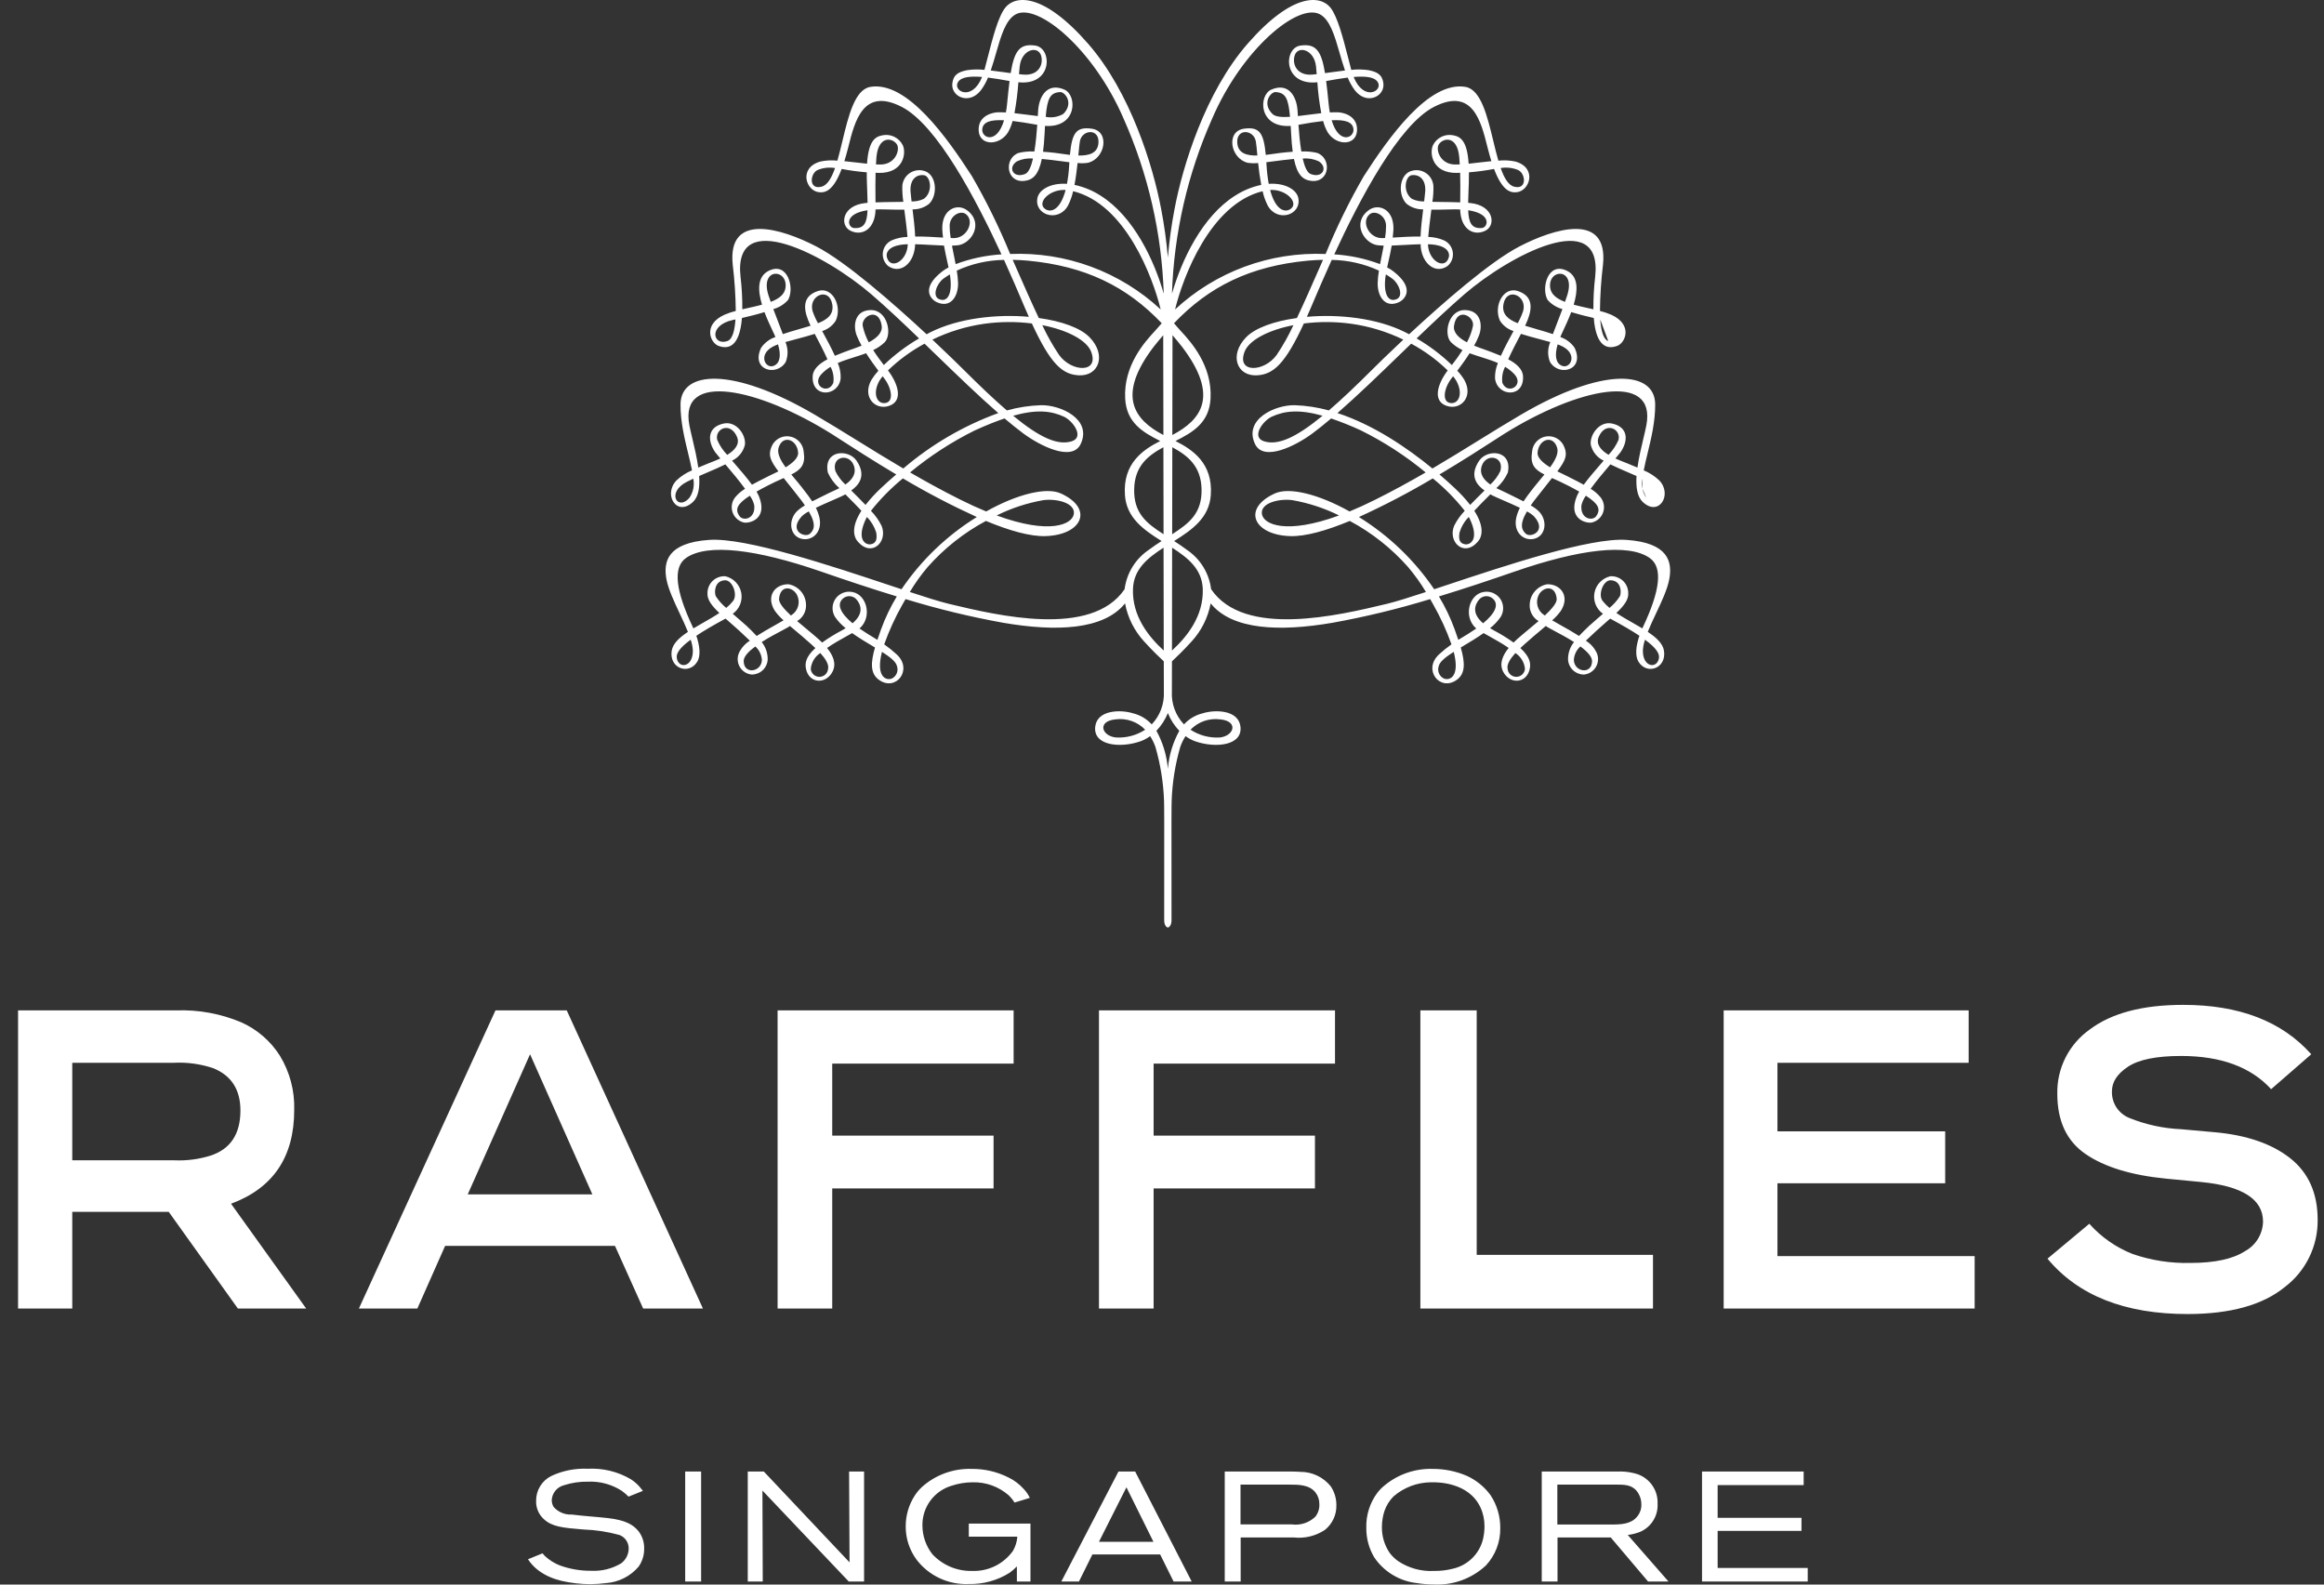 <?xml version="1.0" encoding="UTF-8"?>
<svg xmlns="http://www.w3.org/2000/svg" width="176" height="120" viewBox="0 0 176 120" fill="none">
  <rect x="0" y="0" width="176" height="120" fill="#333333" stroke="none"/>
  <path fill-rule="evenodd" clip-rule="evenodd" d="M109.5 44.328C114.064 42.81 120.42 40.695 123.18 40.886C126.356 41.106 126.662 42.543 126.416 43.867C126.274 44.629 125.837 45.558 125.407 46.469C125.184 46.943 124.963 47.413 124.787 47.851C125.437 48.282 125.932 48.736 126.016 49.284C126.223 50.632 124.704 51.138 124.084 50.109C123.805 49.648 123.899 48.891 124.155 48.146C123.599 47.776 122.875 47.351 121.939 46.847C121.853 46.922 121.766 46.998 121.678 47.075C121.438 47.284 121.189 47.501 120.939 47.732C120.896 47.772 120.855 47.81 120.814 47.848C120.542 48.099 120.306 48.317 120.098 48.519C120.448 48.737 120.729 49.048 120.912 49.417C120.992 49.588 121.029 49.775 121.022 49.962C121.014 50.15 120.961 50.333 120.868 50.496C120.775 50.66 120.644 50.798 120.486 50.9C120.328 51.002 120.148 51.065 119.961 51.083C119.655 51.085 119.36 50.971 119.135 50.763C118.91 50.556 118.773 50.27 118.751 49.965C118.738 49.478 118.898 49.002 119.203 48.622C118.667 48.281 118.084 47.973 117.674 47.756C117.454 47.64 117.283 47.55 117.196 47.495C117.176 47.48 117.156 47.467 117.137 47.454C117.114 47.438 117.09 47.422 117.066 47.404C116.893 47.554 116.716 47.702 116.547 47.844C116.282 48.065 116.037 48.27 115.854 48.439C115.838 48.454 115.819 48.469 115.799 48.486C115.641 48.622 115.393 48.834 115.139 49.077C115.896 49.769 115.926 50.255 115.854 50.634C115.629 51.785 114.323 51.847 113.824 50.844C113.534 50.246 113.801 49.625 114.255 49.069C113.782 48.741 113.245 48.442 112.787 48.187C112.632 48.101 112.487 48.02 112.355 47.945C111.86 48.297 111.313 48.623 110.804 48.927C110.744 48.963 110.684 48.999 110.625 49.035C110.954 50.184 110.993 51.019 110.307 51.496C109.033 52.391 107.727 50.703 108.985 49.554C109.28 49.281 109.593 49.028 109.922 48.797C109.553 47.755 109.092 46.748 108.545 45.787C108.469 45.648 108.389 45.508 108.31 45.37C105.879 46.113 103.407 46.712 100.906 47.164C96.921 47.846 93.317 47.718 91.686 45.694C91.483 46.772 90.983 47.771 90.242 48.578C89.592 49.291 89.054 49.803 88.754 50.082C88.749 51.501 88.749 52.374 88.749 52.374C88.724 52.829 88.793 53.284 88.951 53.711C89.109 54.138 89.352 54.528 89.666 54.858C90.045 54.441 90.541 54.147 91.09 54.016C91.998 53.731 93.783 53.743 93.94 55.017C94.12 56.451 92.096 56.676 90.547 56.15C90.273 56.054 90.016 55.919 89.783 55.746C89.618 56.002 89.484 56.277 89.383 56.565C89 57.886 88.781 59.25 88.732 60.625L88.732 60.652C88.722 60.99 88.707 61.517 88.721 69.664C88.724 70.061 88.569 70.211 88.444 70.244C88.319 70.211 88.164 70.061 88.166 69.664C88.178 61.465 88.165 60.983 88.155 60.645L88.154 60.625C88.104 59.25 87.884 57.886 87.502 56.565C87.401 56.277 87.266 56.003 87.102 55.746C86.868 55.919 86.61 56.056 86.336 56.15C84.792 56.676 82.767 56.451 82.945 55.017C83.102 53.743 84.887 53.731 85.797 54.016C86.346 54.147 86.842 54.441 87.222 54.858C87.535 54.528 87.779 54.138 87.937 53.711C88.095 53.283 88.164 52.829 88.141 52.374C88.141 52.374 88.137 51.502 88.135 50.082C87.833 49.803 87.295 49.291 86.646 48.578C85.904 47.771 85.403 46.772 85.202 45.694C83.572 47.718 79.964 47.846 75.983 47.164C73.482 46.713 71.01 46.114 68.579 45.37L68.548 45.423C68.478 45.544 68.406 45.666 68.34 45.787C67.794 46.749 67.333 47.756 66.962 48.797C67.292 49.029 67.606 49.282 67.903 49.554C69.165 50.703 67.856 52.391 66.581 51.496C65.893 51.019 65.934 50.184 66.264 49.035C66.22 49.009 66.176 48.982 66.131 48.956C65.608 48.644 65.044 48.308 64.534 47.945C64.415 48.013 64.285 48.085 64.147 48.161C63.677 48.422 63.122 48.73 62.633 49.069C63.087 49.625 63.353 50.246 63.06 50.844C62.566 51.848 61.26 51.786 61.035 50.635C60.963 50.255 60.989 49.769 61.749 49.077C61.51 48.849 61.278 48.648 61.12 48.513C61.089 48.485 61.06 48.461 61.035 48.439C60.857 48.276 60.621 48.078 60.365 47.864C60.189 47.717 60.003 47.561 59.822 47.405L59.69 47.495C59.603 47.55 59.431 47.641 59.208 47.759C58.798 47.975 58.217 48.282 57.685 48.623C57.991 49.002 58.151 49.478 58.138 49.965C58.116 50.271 57.978 50.557 57.752 50.764C57.527 50.972 57.23 51.086 56.924 51.083C56.737 51.064 56.558 51.001 56.4 50.899C56.243 50.797 56.112 50.659 56.019 50.496C55.926 50.333 55.873 50.15 55.866 49.962C55.858 49.774 55.896 49.588 55.975 49.418C56.158 49.049 56.439 48.738 56.788 48.519C56.608 48.344 56.406 48.156 56.178 47.945C56.105 47.877 56.029 47.806 55.95 47.732C55.71 47.512 55.473 47.306 55.244 47.106C55.144 47.019 55.044 46.932 54.947 46.847C54.012 47.351 53.288 47.776 52.735 48.146C52.988 48.891 53.084 49.648 52.804 50.109C52.183 51.138 50.666 50.632 50.869 49.284C50.954 48.736 51.45 48.282 52.099 47.852C51.923 47.412 51.702 46.942 51.479 46.467C51.051 45.556 50.615 44.628 50.471 43.867C50.226 42.543 50.532 41.106 53.707 40.886C56.475 40.695 62.859 42.821 67.422 44.34C67.714 44.438 67.998 44.532 68.273 44.623C69.767 42.418 71.711 40.554 73.976 39.154C72.059 38.28 70.19 37.304 68.377 36.229C67.484 36.957 66.672 37.78 65.958 38.684C66.284 39.019 66.556 39.402 66.764 39.821C67.257 41.007 66.042 42.238 64.972 41.029C64.621 40.633 64.468 39.873 65.235 38.68C64.916 38.333 64.564 37.981 64.225 37.641C64.156 37.572 64.088 37.504 64.02 37.436C63.857 37.536 63.471 37.704 63.017 37.902C62.626 38.072 62.184 38.264 61.787 38.455C61.904 38.69 61.995 38.937 62.056 39.191C62.307 40.332 61.48 40.993 60.702 40.804C59.818 40.59 59.665 39.434 60.336 38.733C60.523 38.556 60.732 38.402 60.957 38.275C60.934 38.242 60.912 38.21 60.89 38.178C60.837 38.102 60.783 38.024 60.719 37.935C60.291 37.38 59.925 36.923 59.616 36.537C59.522 36.419 59.433 36.308 59.35 36.203C59.309 36.221 59.269 36.239 59.227 36.258C58.904 36.402 58.54 36.565 58.138 36.775C57.816 36.939 57.542 37.086 57.294 37.23C57.365 37.35 57.428 37.474 57.483 37.602C58.133 39.228 56.883 39.635 56.367 39.577C56.164 39.535 55.975 39.441 55.82 39.304C55.664 39.168 55.546 38.992 55.479 38.796C55.411 38.6 55.396 38.39 55.434 38.186C55.472 37.982 55.563 37.791 55.698 37.633C55.905 37.39 56.15 37.182 56.424 37.017C55.979 36.407 55.398 35.711 54.933 35.166C54.542 35.363 54.1 35.552 53.637 35.75C53.412 35.846 53.181 35.945 52.949 36.048C53.002 36.866 52.908 37.584 52.508 37.984C51.282 39.191 50.199 37.476 51.222 36.39C51.566 36.063 51.968 35.802 52.406 35.62C52.331 35.223 52.226 34.793 52.115 34.339C51.839 33.203 51.525 31.915 51.538 30.606C51.566 28.071 55.461 27.755 61.674 31.388C62.746 32.016 63.818 32.678 64.92 33.359C66.041 34.053 67.193 34.765 68.408 35.479C70.535 33.661 72.971 32.239 75.601 31.282C74.129 30.001 72.523 28.448 70.912 26.89C70.614 26.602 70.315 26.313 70.017 26.026C69.006 26.57 68.074 27.252 67.248 28.051C68.066 29.131 68.384 30.372 67.344 30.732C66.276 31.107 65.275 30.05 65.991 28.774C66.145 28.526 66.322 28.292 66.52 28.076C66.236 27.698 65.899 27.232 65.592 26.751C65.301 26.86 64.999 26.955 64.697 27.05C64.274 27.183 63.85 27.316 63.447 27.492C63.604 27.855 63.678 28.25 63.664 28.646C63.517 30.045 61.451 30.177 61.545 28.486C61.577 27.921 62.09 27.515 62.665 27.209C62.365 26.544 61.989 25.83 61.7 25.284C61.259 25.428 60.777 25.555 60.315 25.677C60.025 25.754 59.743 25.829 59.483 25.904C59.689 26.381 59.697 26.92 59.508 27.404C58.838 28.551 56.83 28.044 57.642 26.335C57.905 25.955 58.284 25.67 58.722 25.524C58.707 25.492 58.695 25.461 58.683 25.429C58.677 25.413 58.671 25.397 58.664 25.381C58.621 25.286 58.569 25.175 58.511 25.051C58.332 24.672 58.097 24.171 57.895 23.636C57.331 23.809 56.724 23.961 56.188 24.081C56.016 26.266 55.162 26.474 54.409 26.192C53.783 25.959 53.211 24.583 54.869 23.833C55.145 23.715 55.43 23.62 55.721 23.548C55.708 22.375 55.631 21.203 55.49 20.039C55.077 16.024 59.212 17.315 61.801 18.654C64.049 19.814 67.635 22.957 70.174 25.314C70.222 25.29 70.267 25.265 70.312 25.24C70.363 25.212 70.414 25.184 70.47 25.157C72.602 24.093 75.467 23.777 77.916 23.993C77.826 23.791 77.734 23.584 77.64 23.364C77.574 23.21 77.493 23.02 77.4 22.801C77.081 22.054 76.613 20.955 76.036 19.682C74.8 19.699 73.581 19.976 72.458 20.494C72.513 20.808 72.546 21.125 72.557 21.444C72.569 22.439 71.999 23.372 70.93 22.879C70.602 22.727 69.611 21.913 71.36 20.551C71.509 20.438 71.668 20.338 71.834 20.252C71.799 20.086 71.762 19.918 71.724 19.747C71.643 19.381 71.559 19.002 71.49 18.597C71.174 18.587 70.835 18.568 70.494 18.549C70.089 18.527 69.681 18.504 69.303 18.496C69.301 18.524 69.3 18.554 69.299 18.583C69.297 18.635 69.295 18.687 69.289 18.733C69.145 20.022 68.141 20.774 67.248 20.137C67.101 20.007 66.989 19.843 66.922 19.658C66.855 19.474 66.836 19.276 66.866 19.082C66.896 18.888 66.975 18.705 67.095 18.549C67.214 18.394 67.371 18.271 67.551 18.193C67.923 18.036 68.322 17.951 68.726 17.942C68.682 17.369 68.58 16.601 68.486 15.888L68.484 15.878C68.086 15.886 67.629 15.874 67.09 15.861C67.038 15.86 66.986 15.858 66.932 15.857C66.704 15.852 66.497 15.855 66.303 15.864C66.303 15.877 66.303 15.89 66.302 15.904C66.301 15.967 66.299 16.027 66.296 16.073C66.168 17.461 65.198 17.884 64.381 17.461C63.587 17.046 63.762 15.549 65.561 15.374C65.578 15.372 65.597 15.37 65.616 15.368C65.645 15.366 65.676 15.363 65.704 15.359C65.7 15.071 65.688 14.749 65.674 14.396C65.668 14.229 65.661 14.055 65.655 13.875C65.641 13.574 65.641 13.305 65.641 13.05C65.003 12.999 64.369 12.914 63.74 12.795C63.115 14.45 62.506 14.61 62.024 14.557C61.024 14.45 60.465 12.711 62.121 12.234C62.547 12.142 62.985 12.12 63.418 12.166C63.55 11.707 63.672 11.202 63.795 10.689C64.251 8.791 64.733 6.782 65.906 6.581C68.692 6.105 71.755 10.471 73.609 13.346C74.703 15.242 75.669 17.209 76.5 19.234C78.583 19.146 80.664 19.472 82.621 20.193C84.578 20.914 86.372 22.016 87.901 23.435C87.302 20.991 85.233 15.453 81.269 14.479C81.186 14.861 81.053 15.231 80.875 15.579C80.145 16.867 78.323 16.289 78.564 15.004C78.685 14.364 79.558 13.84 80.804 13.921C80.889 13.463 80.944 13 80.969 12.535C80.972 12.474 80.976 12.42 80.98 12.367C80.983 12.34 80.984 12.314 80.986 12.287C80.787 12.262 80.579 12.235 80.365 12.207C79.883 12.144 79.376 12.078 78.899 12.038C78.648 13.251 78.216 13.628 77.574 13.7C76.18 13.848 76.016 11.978 77.145 11.579C77.535 11.487 77.935 11.452 78.335 11.473C78.445 10.812 78.509 10.074 78.554 9.452C77.842 9.321 77.222 9.224 76.684 9.162C76.606 9.466 76.488 9.759 76.333 10.032C75.644 11.108 74.039 11.051 74.116 9.714C74.179 8.695 75.254 8.516 75.541 8.506C75.742 8.499 75.958 8.504 76.177 8.515C76.216 8.316 76.245 8.104 76.269 7.865C76.333 7.204 76.392 6.63 76.455 6.136C75.903 6.037 75.344 5.938 74.822 5.875C74.684 6.221 74.5 6.547 74.277 6.845C73.368 7.998 71.964 7.292 72.127 6.271C72.215 5.688 72.522 5.46 73.24 5.314C73.675 5.25 74.117 5.242 74.554 5.291C74.635 4.99 74.717 4.669 74.802 4.34C75.18 2.865 75.597 1.239 76.142 0.567C76.865 -0.33 78.954 -0.628 82.387 3.292C85.621 6.985 87.328 12.611 87.931 15.801C88.167 17.026 88.338 18.261 88.445 19.503C88.548 18.261 88.719 17.025 88.956 15.801C89.558 12.611 91.266 6.985 94.499 3.292C97.933 -0.628 100.023 -0.33 100.747 0.567C101.292 1.242 101.711 2.876 102.091 4.355C102.173 4.678 102.254 4.994 102.334 5.291C102.771 5.242 103.211 5.25 103.645 5.314C104.365 5.46 104.67 5.688 104.761 6.271C104.919 7.292 103.519 7.998 102.609 6.845C102.387 6.546 102.205 6.22 102.065 5.875C101.541 5.938 100.983 6.037 100.431 6.136C100.496 6.63 100.555 7.204 100.62 7.865C100.639 8.083 100.67 8.3 100.711 8.515C100.932 8.504 101.143 8.499 101.345 8.506C101.635 8.516 102.706 8.695 102.77 9.714C102.849 11.051 101.242 11.108 100.555 10.032C100.399 9.76 100.281 9.468 100.204 9.165C99.668 9.224 99.045 9.321 98.334 9.452C98.377 10.073 98.442 10.811 98.552 11.473C98.952 11.451 99.352 11.487 99.741 11.578C100.874 11.978 100.711 13.848 99.314 13.7C98.673 13.628 98.237 13.251 97.992 12.038C97.509 12.078 96.995 12.145 96.508 12.209C96.299 12.236 96.096 12.263 95.901 12.286C95.907 12.369 95.912 12.443 95.918 12.534C95.945 12.999 96 13.463 96.083 13.921C97.332 13.84 98.202 14.364 98.325 15.004C98.567 16.289 96.745 16.867 96.013 15.579C95.834 15.231 95.702 14.861 95.619 14.479C91.656 15.453 89.584 20.991 88.989 23.434C90.518 22.015 92.313 20.913 94.27 20.192C96.227 19.471 98.307 19.146 100.391 19.234C101.221 17.209 102.186 15.242 103.279 13.346C105.133 10.471 108.191 6.105 110.986 6.581C112.15 6.781 112.633 8.78 113.09 10.675C113.215 11.193 113.339 11.703 113.473 12.166C113.905 12.12 114.342 12.143 114.767 12.234C116.426 12.711 115.861 14.45 114.864 14.557C114.381 14.61 113.772 14.45 113.146 12.795C112.517 12.914 111.883 12.999 111.245 13.05C111.248 13.305 111.245 13.574 111.235 13.875C111.23 14.007 111.225 14.136 111.22 14.261C111.203 14.668 111.189 15.035 111.184 15.359C111.212 15.363 111.243 15.366 111.274 15.369C111.292 15.37 111.31 15.372 111.327 15.374C113.127 15.549 113.303 17.046 112.51 17.461C111.689 17.884 110.719 17.461 110.593 16.073C110.589 16.035 110.588 15.986 110.586 15.934C110.586 15.911 110.585 15.887 110.584 15.864C110.391 15.855 110.184 15.852 109.955 15.857L109.827 15.86C109.274 15.874 108.806 15.886 108.399 15.878C108.382 16.012 108.365 16.148 108.348 16.284C108.273 16.876 108.197 17.474 108.161 17.942C108.565 17.951 108.963 18.036 109.334 18.193C109.515 18.271 109.672 18.393 109.792 18.549C109.912 18.704 109.99 18.888 110.02 19.082C110.05 19.276 110.031 19.474 109.964 19.659C109.897 19.843 109.784 20.008 109.636 20.137C108.744 20.774 107.743 20.022 107.597 18.733C107.589 18.655 107.585 18.575 107.586 18.496C107.205 18.504 106.796 18.527 106.389 18.549C106.049 18.568 105.712 18.587 105.396 18.597C105.326 19.015 105.238 19.406 105.154 19.782C105.118 19.941 105.083 20.098 105.05 20.252C105.218 20.337 105.378 20.437 105.527 20.551C107.275 21.913 106.286 22.727 105.958 22.879C104.889 23.372 104.319 22.439 104.333 21.444C104.342 21.125 104.374 20.807 104.43 20.494C103.308 19.976 102.089 19.7 100.853 19.682C100.271 20.964 99.8 22.07 99.481 22.816C99.39 23.029 99.312 23.213 99.247 23.364C99.171 23.543 99.096 23.714 99.022 23.88C99.005 23.918 98.988 23.956 98.972 23.993C101.422 23.777 104.286 24.093 106.416 25.157C106.474 25.185 106.528 25.215 106.582 25.244C106.626 25.268 106.669 25.292 106.712 25.314C109.255 22.957 112.838 19.814 115.089 18.654C117.673 17.315 121.808 16.024 121.398 20.039C121.256 21.203 121.179 22.375 121.167 23.548C121.458 23.62 121.743 23.715 122.018 23.833C123.675 24.583 123.106 25.959 122.477 26.192C121.728 26.474 120.873 26.266 120.698 24.081C120.162 23.961 119.556 23.809 118.99 23.636C118.792 24.163 118.561 24.657 118.384 25.035C118.323 25.165 118.269 25.282 118.225 25.381C118.212 25.41 118.201 25.436 118.191 25.463C118.183 25.483 118.175 25.503 118.167 25.524C118.604 25.671 118.982 25.955 119.245 26.335C120.057 28.044 118.05 28.552 117.38 27.404C117.19 26.92 117.199 26.381 117.406 25.904C117.146 25.829 116.864 25.755 116.575 25.678C116.111 25.556 115.629 25.428 115.186 25.284L115.144 25.363C114.862 25.899 114.506 26.576 114.22 27.209C114.796 27.515 115.308 27.921 115.341 28.486C115.437 30.177 113.374 30.045 113.22 28.646C113.21 28.25 113.284 27.856 113.439 27.492C113.037 27.316 112.612 27.183 112.19 27.05C111.888 26.955 111.587 26.86 111.296 26.751C110.989 27.232 110.652 27.697 110.365 28.076C110.566 28.29 110.744 28.524 110.897 28.774C111.614 30.05 110.612 31.107 109.543 30.732C108.504 30.372 108.822 29.131 109.636 28.053C108.813 27.251 107.882 26.569 106.87 26.026C106.598 26.289 106.325 26.553 106.051 26.817C104.416 28.4 102.781 29.981 101.287 31.282C104.028 32.175 106.598 33.933 108.48 35.479C109.694 34.765 110.845 34.053 111.965 33.36C113.067 32.679 114.139 32.016 115.212 31.388C121.426 27.755 125.322 28.071 125.349 30.606C125.361 31.912 125.049 33.196 124.774 34.33C124.663 34.787 124.558 35.22 124.482 35.62C124.922 35.801 125.324 36.062 125.668 36.39C126.686 37.476 125.604 39.192 124.379 37.984C123.979 37.584 123.888 36.866 123.935 36.048C123.695 35.941 123.456 35.839 123.222 35.738C122.77 35.545 122.338 35.359 121.957 35.166C121.491 35.711 120.908 36.407 120.462 37.017C120.736 37.18 120.982 37.389 121.188 37.633C121.322 37.791 121.414 37.981 121.452 38.185C121.491 38.389 121.476 38.599 121.409 38.796C121.342 38.992 121.224 39.167 121.069 39.304C120.913 39.441 120.724 39.536 120.521 39.577C120.005 39.636 118.752 39.228 119.407 37.602C119.459 37.473 119.522 37.348 119.596 37.23C119.344 37.086 119.073 36.939 118.751 36.775C118.336 36.558 117.958 36.39 117.624 36.242C117.594 36.229 117.565 36.216 117.535 36.203C117.436 36.328 117.33 36.462 117.216 36.605C116.92 36.977 116.572 37.413 116.168 37.936C116.115 38.006 116.071 38.071 116.027 38.133C115.994 38.181 115.961 38.227 115.926 38.275C116.153 38.401 116.363 38.555 116.551 38.734C117.222 39.434 117.069 40.59 116.185 40.804C115.409 40.993 114.581 40.332 114.831 39.191C114.892 38.936 114.983 38.689 115.103 38.456C114.707 38.265 114.265 38.073 113.875 37.904C113.418 37.705 113.031 37.537 112.866 37.436C112.802 37.501 112.737 37.566 112.671 37.631C112.328 37.975 111.972 38.331 111.65 38.681C112.417 39.873 112.266 40.633 111.913 41.029C110.844 42.238 109.63 41.008 110.123 39.821C110.331 39.403 110.603 39.02 110.927 38.684C110.215 37.779 109.404 36.955 108.508 36.229C106.697 37.304 104.828 38.28 102.911 39.154C105.176 40.555 107.118 42.419 108.612 44.623C108.899 44.528 109.195 44.43 109.5 44.328ZM110.531 40.332C110.441 40.887 110.563 41.152 110.948 41.219C111.307 41.283 112.073 40.9 111.306 39.283C111.284 39.238 111.259 39.194 111.231 39.152C110.904 39.482 110.664 39.887 110.531 40.332ZM113.623 35.673C113.941 34.542 112.549 34.295 112.218 35.278C112.01 35.9 112.387 36.36 112.866 36.692C113.181 36.403 113.437 36.058 113.623 35.673ZM115.567 40.432C115.93 40.741 117.188 40.217 116.169 39.099C116.01 38.952 115.83 38.828 115.636 38.731C115.026 39.769 115.27 40.175 115.567 40.432ZM116.443 34.286C116.417 34.685 116.879 35.078 117.391 35.389C117.781 34.853 118.053 34.327 117.924 33.905C117.608 32.883 116.508 33.273 116.443 34.286ZM119.765 38.258C119.657 39.295 120.593 39.483 120.877 39.094C121.253 38.576 121.061 38.154 120.101 37.54C119.943 37.755 119.829 37.999 119.765 38.258ZM121.079 33.076C120.83 33.653 121.262 34.108 121.817 34.444C122.137 34.112 122.395 33.725 122.577 33.301C122.765 32.473 121.585 31.899 121.079 33.076ZM124.679 37.701C124.534 37.492 124.433 37.256 124.383 37.007L124.679 37.701ZM124.383 37.007C124.333 36.758 124.335 36.501 124.388 36.252L124.383 37.007ZM124.388 36.252C124.416 36.266 124.444 36.279 124.471 36.292L124.388 36.252ZM124.471 36.292C124.605 36.357 124.738 36.421 124.869 36.487L124.471 36.292ZM124.679 32.221C125.485 28.057 119.422 29.406 113.893 32.87C113.752 32.958 113.53 33.102 113.238 33.291C112.348 33.867 110.815 34.859 109.014 35.931C109.457 36.31 109.858 36.669 110.193 36.987C110.607 37.374 110.99 37.791 111.339 38.237C111.693 37.87 112.071 37.496 112.425 37.146C111.882 36.762 111.225 36.06 112.024 34.885C112.633 33.986 114.544 34.066 114.192 35.787C113.989 36.238 113.692 36.64 113.321 36.966C113.502 37.059 113.676 37.137 113.819 37.201C113.937 37.254 114.034 37.298 114.097 37.333C114.195 37.385 114.354 37.462 114.547 37.555C114.789 37.672 115.085 37.816 115.38 37.968C115.577 37.661 115.792 37.385 115.981 37.142C116.047 37.057 116.11 36.976 116.169 36.899C116.336 36.685 116.528 36.455 116.724 36.22C116.803 36.126 116.882 36.031 116.961 35.936C116.224 35.564 115.87 35.187 116.025 34.208C116.046 33.922 116.163 33.652 116.358 33.441C116.553 33.231 116.813 33.093 117.097 33.05C117.38 33.008 117.67 33.062 117.918 33.206C118.166 33.35 118.358 33.574 118.462 33.841C118.723 34.461 118.567 34.862 117.938 35.696C118.104 35.78 118.259 35.853 118.383 35.911C118.489 35.961 118.572 36 118.621 36.027C118.726 36.081 118.833 36.135 118.942 36.19C119.271 36.355 119.615 36.528 119.938 36.708C120.323 36.181 120.827 35.6 121.295 35.06C121.347 35.001 121.397 34.943 121.447 34.885C121.204 34.771 120.99 34.604 120.821 34.395C120.652 34.187 120.533 33.943 120.472 33.682C120.377 32.935 121.123 31.869 122.079 32.074C123.311 32.333 123.339 33.364 122.719 34.256C122.678 34.311 122.582 34.426 122.453 34.582C122.417 34.625 122.378 34.671 122.337 34.72C122.619 34.85 122.888 34.954 123.079 35.028C123.152 35.056 123.213 35.08 123.259 35.099C123.379 35.151 123.51 35.205 123.647 35.261C123.763 35.309 123.883 35.358 124.006 35.41C124.111 34.652 124.3 33.861 124.46 33.19C124.548 32.822 124.627 32.491 124.679 32.221ZM121.795 25.826C121.417 25.692 121.248 25.03 121.188 24.191L121.795 25.826ZM121.188 24.191C121.253 24.201 121.317 24.216 121.38 24.231L121.188 24.191ZM109.94 28.63C109.344 29.394 109.159 30.477 109.891 30.526C110.499 30.568 110.813 29.771 110.288 28.837C110.217 28.717 110.136 28.602 110.045 28.495C110.008 28.54 109.967 28.591 109.94 28.63ZM111.094 25.924C111.303 25.538 111.456 25.124 111.548 24.694C111.69 23.958 110.336 23.2 110.116 24.662C110.034 25.203 110.503 25.612 111.094 25.924ZM113.777 28.998C114.187 29.929 115.436 29.189 114.705 28.36C114.495 28.132 114.252 27.936 113.984 27.779C113.79 28.154 113.718 28.58 113.777 28.998ZM114.941 24.477C115.109 24.175 115.248 23.859 115.357 23.531C115.661 22.367 114.097 21.706 113.859 23.037C113.721 23.809 114.234 24.2 114.941 24.477ZM118.257 27.689C118.901 27.993 119.516 26.88 118.368 26.256C118.238 26.188 118.102 26.129 117.964 26.079C117.717 26.926 117.824 27.486 118.257 27.689ZM118.595 22.637C118.626 22.549 118.658 22.46 118.687 22.367C119.366 20.256 117.222 20.327 117.395 21.778C117.461 22.305 117.906 22.627 118.518 22.861C118.542 22.786 118.568 22.712 118.595 22.637ZM120.806 20.95C121.391 15.593 114.306 19.346 110.9 22.285C109.753 23.277 108.527 24.433 107.283 25.628C108.251 26.189 109.147 26.867 109.952 27.645C110.239 27.282 110.508 26.904 110.757 26.513C110.439 26.365 110.146 26.166 109.892 25.922C109.307 25.332 109.659 23.465 110.943 23.481C112.151 23.501 112.298 24.631 112.01 25.396C111.904 25.665 111.78 25.926 111.637 26.177C111.923 26.294 112.209 26.395 112.454 26.48C112.646 26.547 112.812 26.606 112.934 26.657L112.987 26.677C113.176 26.748 113.412 26.838 113.662 26.944C113.925 26.353 114.263 25.731 114.571 25.164L114.622 25.07C114.194 24.939 113.827 24.659 113.589 24.28C113.088 23.142 113.865 21.699 114.927 22.033C116.344 22.479 115.93 23.722 115.548 24.565C115.534 24.601 115.517 24.635 115.498 24.669C115.627 24.709 115.759 24.747 115.89 24.784C116.043 24.828 116.195 24.872 116.343 24.919C116.411 24.939 116.488 24.961 116.572 24.985C116.858 25.068 117.227 25.173 117.601 25.303C117.705 25.02 117.823 24.715 117.949 24.391C118.069 24.081 118.196 23.754 118.325 23.408C117.892 23.291 117.503 23.05 117.205 22.717C116.694 21.857 117.21 19.766 118.687 20.517C119.557 20.962 119.493 22.021 119.179 23.073C119.525 23.169 119.893 23.25 120.258 23.331C120.396 23.361 120.534 23.392 120.67 23.423C120.664 22.597 120.71 21.771 120.806 20.95ZM112.218 17.268C111.442 17.329 111.225 16.863 111.189 15.921C113.013 16.19 112.688 17.231 112.218 17.268ZM114.688 14.142C115.674 14.381 115.535 13.116 114.959 12.871C114.544 12.702 114.091 12.651 113.649 12.726C113.915 13.483 114.231 14.037 114.688 14.142ZM105.765 22.656C106.323 22.418 105.939 21.459 105.429 21.093C105.304 21.003 105.146 20.895 104.957 20.78C104.953 20.81 104.947 20.84 104.94 20.87C104.932 20.906 104.924 20.944 104.92 20.982C104.762 22.254 105.13 22.922 105.765 22.656ZM103.743 16.214C103.044 16.752 103.661 18.061 104.682 18.032C104.721 18.032 104.767 18.03 104.812 18.027C104.839 18.026 104.866 18.024 104.892 18.023C104.944 17.71 104.969 17.393 104.968 17.076C104.949 16.326 104.155 15.9 103.743 16.214ZM106.911 15.052C107.204 15.195 107.527 15.264 107.853 15.254C107.889 14.972 107.918 14.712 107.934 14.511C108.003 13.468 107.36 13.188 106.899 13.268C106.434 13.346 106.195 14.496 106.911 15.052ZM109.716 19.498C109.815 19.168 109.636 18.702 108.711 18.544C108.522 18.515 108.331 18.499 108.14 18.497C108.182 19.785 109.437 20.46 109.716 19.498ZM112.648 11.145C112.152 9.155 111.516 6.607 108.609 8.088C105.92 9.46 102.955 15.125 101.046 19.263C102.233 19.335 103.401 19.585 104.514 20.003C104.554 19.792 104.598 19.578 104.641 19.365C104.693 19.109 104.745 18.854 104.79 18.604C104.628 18.599 104.48 18.59 104.348 18.575C103.296 18.447 102.346 16.877 103.661 15.912C104.38 15.386 105.557 15.818 105.527 17.332C105.522 17.501 105.506 17.654 105.491 17.805C105.484 17.868 105.478 17.93 105.472 17.993L105.479 17.992C106.117 17.952 106.875 17.904 107.581 17.912C107.606 17.268 107.693 16.525 107.778 15.855C107.319 15.867 106.871 15.715 106.513 15.426C105.82 14.731 105.958 13.11 106.991 12.918C107.171 12.877 107.358 12.876 107.539 12.915C107.72 12.953 107.89 13.03 108.038 13.141C108.187 13.251 108.309 13.392 108.398 13.554C108.487 13.716 108.54 13.896 108.553 14.08C108.567 14.483 108.541 14.887 108.475 15.285C108.685 15.29 108.906 15.292 109.133 15.295C109.606 15.3 110.104 15.306 110.584 15.326C110.585 15.202 110.586 15.068 110.587 14.926C110.592 14.399 110.598 13.759 110.578 13.081C110.547 13.083 110.518 13.085 110.489 13.087C110.44 13.091 110.391 13.094 110.336 13.094C108.459 13.128 108.237 11.592 108.524 10.99C108.667 10.705 108.903 10.478 109.192 10.345C109.481 10.212 109.807 10.181 110.116 10.258C110.649 10.369 111.117 10.737 111.222 12.397C111.47 12.372 111.73 12.341 111.995 12.31C112.309 12.273 112.629 12.235 112.943 12.205C112.852 11.911 112.758 11.581 112.665 11.211L112.648 11.145ZM110.116 12.456C110.242 12.462 110.391 12.459 110.549 12.453C110.54 12.271 110.531 12.092 110.512 11.914C110.37 10.258 109.309 10.419 108.969 10.925C108.711 11.308 109.04 12.394 110.116 12.456ZM97.751 15.815C97.327 16.132 96.592 15.933 96.188 14.384C97.424 14.32 98.375 15.355 97.751 15.815ZM99.247 13.173C100.156 13.539 100.596 12.684 99.873 12.216C99.493 12.04 99.073 11.967 98.655 12.005C98.794 12.605 98.981 13.064 99.247 13.173ZM102.5 9.778C102.568 10.453 101.4 10.969 100.848 9.108C101.863 9.054 102.442 9.225 102.5 9.778ZM104.333 6.206C104.773 6.883 103.285 7.731 102.513 5.828C103.379 5.759 104.078 5.815 104.333 6.206ZM74.375 5.828C73.51 5.759 72.809 5.815 72.557 6.206C72.114 6.883 73.603 7.731 74.375 5.828ZM76.039 9.108C75.025 9.054 74.445 9.228 74.389 9.778C74.319 10.453 75.484 10.968 76.039 9.108ZM77.017 12.216C76.288 12.684 76.731 13.539 77.64 13.173C77.904 13.064 78.094 12.605 78.231 12.005C77.814 11.967 77.396 12.04 77.017 12.216ZM80.701 14.383C79.46 14.32 78.512 15.355 79.136 15.815C79.56 16.132 80.294 15.933 80.701 14.383ZM61.926 12.871C61.351 13.116 61.214 14.381 62.198 14.142C62.656 14.037 62.975 13.483 63.239 12.726C62.797 12.652 62.342 12.702 61.926 12.871ZM65.698 15.921C63.874 16.19 64.198 17.232 64.669 17.268C65.445 17.33 65.662 16.863 65.698 15.921ZM68.176 18.544C67.248 18.703 67.073 19.168 67.17 19.499C67.45 20.461 68.705 19.785 68.749 18.497C68.557 18.499 68.366 18.515 68.176 18.544ZM69.99 13.269C69.529 13.188 68.887 13.468 68.956 14.511C68.971 14.713 68.998 14.972 69.034 15.255C69.36 15.264 69.683 15.195 69.976 15.052C70.692 14.496 70.453 13.346 69.99 13.269ZM71.458 21.093C70.95 21.459 70.565 22.418 71.123 22.656C71.758 22.922 72.127 22.254 71.964 20.982C71.96 20.93 71.95 20.879 71.941 20.83C71.937 20.813 71.934 20.797 71.931 20.781C71.74 20.895 71.582 21.005 71.458 21.093ZM73.148 16.214C72.73 15.9 71.939 16.326 71.918 17.076C71.917 17.393 71.943 17.71 71.996 18.023C72.02 18.024 72.046 18.025 72.072 18.027C72.118 18.03 72.165 18.032 72.205 18.032C73.222 18.061 73.847 16.752 73.148 16.214ZM72.246 19.373C72.289 19.584 72.332 19.795 72.372 20.004C73.486 19.585 74.656 19.336 75.843 19.263C73.932 15.126 70.969 9.461 68.278 8.088C65.371 6.608 64.737 9.153 64.242 11.142L64.225 11.211C64.13 11.582 64.037 11.911 63.944 12.205C64.257 12.235 64.576 12.273 64.889 12.31C65.155 12.341 65.415 12.372 65.662 12.397C65.77 10.737 66.236 10.369 66.772 10.258C67.082 10.181 67.408 10.212 67.697 10.345C67.987 10.478 68.223 10.706 68.366 10.99C68.652 11.592 68.43 13.128 66.549 13.094C66.494 13.094 66.446 13.091 66.397 13.087C66.368 13.085 66.339 13.083 66.309 13.082C66.29 13.753 66.296 14.386 66.301 14.911C66.302 15.058 66.303 15.197 66.304 15.326C66.783 15.307 67.281 15.301 67.753 15.295C67.98 15.292 68.201 15.29 68.411 15.286C68.35 14.887 68.324 14.484 68.333 14.08C68.347 13.896 68.4 13.717 68.489 13.555C68.578 13.393 68.701 13.252 68.849 13.142C68.997 13.032 69.168 12.955 69.348 12.916C69.529 12.877 69.716 12.878 69.896 12.918C70.93 13.111 71.065 14.731 70.374 15.426C70.017 15.715 69.568 15.867 69.109 15.855C69.192 16.525 69.281 17.269 69.306 17.913C70.011 17.904 70.764 17.951 71.403 17.992L71.418 17.993C71.414 17.949 71.409 17.906 71.404 17.863C71.384 17.693 71.365 17.523 71.36 17.332C71.329 15.818 72.507 15.386 73.222 15.913C74.539 16.878 73.591 18.448 72.539 18.575C72.408 18.59 72.258 18.599 72.094 18.605C72.141 18.856 72.194 19.114 72.246 19.373ZM66.373 11.914C66.358 12.092 66.348 12.271 66.338 12.453C66.494 12.459 66.646 12.462 66.772 12.456C67.846 12.394 68.176 11.308 67.918 10.925C67.576 10.419 66.519 10.258 66.373 11.914ZM55.507 24.23C53.597 24.648 54 26.218 55.092 25.826C55.47 25.692 55.641 25.03 55.698 24.191C55.633 24.201 55.569 24.216 55.507 24.23ZM59.49 21.778C59.665 20.327 57.523 20.256 58.199 22.367C58.255 22.538 58.312 22.698 58.37 22.861C58.98 22.627 59.426 22.305 59.49 21.778ZM58.518 26.256C57.371 26.88 57.986 27.993 58.632 27.689C59.064 27.486 59.171 26.926 58.922 26.079C58.784 26.13 58.649 26.189 58.518 26.256ZM63.028 23.037C62.788 21.706 61.228 22.367 61.529 23.532C61.638 23.86 61.778 24.177 61.948 24.477C62.654 24.2 63.167 23.809 63.028 23.037ZM62.183 28.36C61.451 29.19 62.701 29.929 63.108 28.998C63.171 28.58 63.098 28.152 62.9 27.779C62.634 27.937 62.392 28.133 62.183 28.36ZM66.772 24.662C66.549 23.2 65.195 23.958 65.337 24.694C65.431 25.124 65.585 25.538 65.793 25.925C66.384 25.612 66.851 25.203 66.772 24.662ZM66.597 28.837C66.072 29.771 66.388 30.568 66.996 30.527C67.728 30.477 67.541 29.394 66.947 28.63C66.919 28.591 66.879 28.54 66.844 28.496C66.753 28.604 66.671 28.718 66.597 28.837ZM66.129 26.513C66.4 26.942 66.689 27.325 66.933 27.643C67.74 26.868 68.636 26.192 69.602 25.628C68.361 24.433 67.137 23.277 65.985 22.285C62.58 19.346 55.495 15.593 56.081 20.95C56.178 21.771 56.223 22.597 56.216 23.423C56.357 23.391 56.5 23.359 56.644 23.327C57.004 23.248 57.367 23.168 57.708 23.073C57.392 22.021 57.331 20.962 58.199 20.517C59.675 19.767 60.19 21.857 59.68 22.717C59.383 23.051 58.995 23.291 58.565 23.409C58.685 23.733 58.805 24.042 58.918 24.334C59.052 24.68 59.178 25.003 59.286 25.303C59.661 25.173 60.032 25.066 60.319 24.984C60.4 24.96 60.475 24.939 60.541 24.919C60.686 24.874 60.833 24.832 60.98 24.789C61.116 24.75 61.252 24.711 61.387 24.669C61.38 24.655 61.374 24.641 61.367 24.627C61.357 24.606 61.347 24.585 61.339 24.565C60.957 23.723 60.541 22.479 61.96 22.034C63.023 21.699 63.799 23.142 63.297 24.28C63.059 24.66 62.693 24.94 62.264 25.07L62.3 25.137C62.613 25.711 62.957 26.344 63.227 26.944C63.447 26.849 63.66 26.768 63.836 26.701C63.876 26.686 63.915 26.671 63.951 26.657C64.073 26.607 64.237 26.549 64.425 26.483C64.672 26.397 64.961 26.296 65.25 26.177C65.107 25.926 64.982 25.665 64.875 25.396C64.589 24.631 64.734 23.502 65.942 23.481C67.225 23.465 67.582 25.332 66.994 25.923C66.74 26.166 66.448 26.366 66.129 26.513ZM52.016 36.487C50.439 37.291 51.316 38.735 52.209 37.701C52.353 37.492 52.453 37.255 52.504 37.007C52.554 36.758 52.554 36.501 52.504 36.252C52.338 36.33 52.177 36.407 52.016 36.487ZM55.811 33.076C55.3 31.899 54.122 32.473 54.313 33.301C54.493 33.727 54.751 34.115 55.073 34.447C55.624 34.108 56.06 33.653 55.811 33.076ZM56.785 37.54C55.828 38.154 55.633 38.576 56.01 39.094C56.295 39.483 57.23 39.295 57.119 38.258C57.057 37.999 56.944 37.755 56.785 37.54ZM60.443 34.286C60.377 33.273 59.277 32.883 58.964 33.905C58.834 34.327 59.105 34.853 59.498 35.389C60.006 35.078 60.468 34.685 60.443 34.286ZM60.719 39.099C59.698 40.217 60.957 40.741 61.32 40.432C61.618 40.175 61.861 39.769 61.252 38.731C61.057 38.827 60.877 38.951 60.719 39.099ZM63.266 35.673C63.45 36.058 63.707 36.404 64.021 36.692C64.503 36.36 64.878 35.9 64.67 35.278C64.339 34.295 62.947 34.542 63.266 35.673ZM65.94 41.219C66.322 41.152 66.447 40.887 66.359 40.332C66.222 39.888 65.981 39.484 65.656 39.152C65.629 39.194 65.604 39.238 65.583 39.284C64.814 40.9 65.578 41.283 65.94 41.219ZM65.548 38.237C65.898 37.793 66.281 37.375 66.693 36.987C67.028 36.668 67.431 36.309 67.873 35.93C66.08 34.864 64.554 33.876 63.662 33.299C63.364 33.106 63.137 32.959 62.995 32.87C57.463 29.406 51.399 28.057 52.21 32.22C52.262 32.489 52.34 32.817 52.426 33.181C52.587 33.854 52.775 34.649 52.882 35.41C52.998 35.361 53.112 35.313 53.223 35.268C53.366 35.209 53.503 35.153 53.626 35.099C53.67 35.081 53.728 35.059 53.796 35.033C53.988 34.959 54.263 34.853 54.551 34.72C54.361 34.495 54.219 34.326 54.168 34.256C53.55 33.364 53.577 32.333 54.806 32.074C55.768 31.869 56.508 32.935 56.414 33.682C56.353 33.943 56.234 34.187 56.065 34.395C55.897 34.603 55.683 34.771 55.44 34.885C55.491 34.944 55.543 35.004 55.596 35.064C56.063 35.603 56.566 36.182 56.948 36.708C57.269 36.53 57.609 36.358 57.933 36.195C58.046 36.138 58.157 36.082 58.264 36.027C58.313 36.001 58.393 35.963 58.495 35.916C58.621 35.857 58.779 35.782 58.95 35.696C58.324 34.862 58.167 34.461 58.423 33.841C58.528 33.574 58.72 33.35 58.968 33.206C59.217 33.063 59.506 33.008 59.79 33.05C60.074 33.093 60.334 33.231 60.529 33.441C60.724 33.652 60.842 33.922 60.864 34.208C61.02 35.187 60.661 35.564 59.926 35.936C60 36.026 60.075 36.115 60.149 36.203C60.351 36.444 60.549 36.68 60.719 36.899C60.781 36.981 60.849 37.068 60.92 37.16C61.107 37.399 61.317 37.669 61.509 37.968C61.802 37.816 62.097 37.672 62.339 37.555C62.532 37.462 62.691 37.385 62.788 37.332C62.849 37.3 62.94 37.259 63.05 37.21C63.197 37.144 63.377 37.063 63.565 36.966C63.194 36.639 62.897 36.237 62.693 35.787C62.344 34.066 64.252 33.986 64.866 34.885C65.662 36.059 65.004 36.761 64.465 37.145C64.819 37.496 65.195 37.87 65.548 38.237ZM52.306 48.445C51.486 49.046 51.191 49.484 51.255 49.841C51.393 50.673 52.481 50.544 52.472 49.274C52.457 48.991 52.401 48.712 52.306 48.445ZM54.2 45.138C54.417 45.478 54.686 45.781 54.998 46.037C55.19 45.881 55.365 45.705 55.519 45.511C55.889 45.025 55.461 43.919 54.904 43.945C54.114 43.976 54.085 44.831 54.2 45.138ZM56.32 50.074C56.337 51.112 57.67 50.896 57.699 49.979C57.673 49.586 57.495 49.219 57.202 48.955C56.695 49.329 56.312 49.722 56.32 50.074ZM59.925 46.593C59.935 46.586 59.946 46.579 59.955 46.572C60.193 46.416 60.367 46.178 60.443 45.902C60.519 45.627 60.493 45.333 60.368 45.076C60.076 44.456 59.103 44.226 58.998 45.344C58.968 45.648 59.358 46.112 59.897 46.613C59.906 46.606 59.916 46.6 59.925 46.593ZM62.495 51.088C62.617 50.978 62.693 50.827 62.71 50.664C62.797 50.318 62.499 49.868 62.124 49.455C61.919 49.587 61.747 49.764 61.622 49.972C61.496 50.181 61.42 50.416 61.399 50.659C61.414 50.822 61.489 50.973 61.61 51.084C61.731 51.194 61.888 51.256 62.052 51.257C62.215 51.257 62.373 51.197 62.495 51.088ZM63.874 45.298C63.324 45.74 63.634 46.426 64.564 47.201C65.468 46.432 65.18 45.773 64.86 45.393C64.739 45.255 64.569 45.169 64.386 45.151C64.203 45.133 64.02 45.186 63.874 45.298ZM67.919 50.975C67.99 50.794 67.989 50.594 67.918 50.413C67.834 50.09 67.384 49.745 66.794 49.365C66.297 51.3 67.136 51.552 67.538 51.387C67.713 51.303 67.849 51.155 67.919 50.975ZM66.446 48.457C66.532 48.2 66.623 47.936 66.725 47.656C67.04 46.79 67.439 45.957 67.916 45.168C65.958 44.571 64.021 43.923 62.153 43.275C57.305 41.602 53.574 41.123 51.955 42.255C50.931 42.969 51.174 44.755 52.463 47.48C52.471 47.496 52.477 47.511 52.483 47.527C52.492 47.548 52.501 47.569 52.511 47.589C52.741 47.45 52.981 47.313 53.223 47.175C53.652 46.931 54.086 46.684 54.478 46.42C53.927 45.899 53.546 45.422 53.578 44.931C53.575 44.755 53.609 44.58 53.676 44.418C53.744 44.256 53.845 44.109 53.973 43.988C54.1 43.867 54.251 43.773 54.417 43.713C54.582 43.653 54.758 43.629 54.934 43.64C55.232 43.709 55.504 43.862 55.717 44.083C55.931 44.303 56.075 44.58 56.134 44.881C56.193 45.181 56.163 45.492 56.049 45.777C55.935 46.061 55.74 46.306 55.49 46.482C55.671 46.641 55.849 46.794 56.009 46.932C56.234 47.125 56.422 47.286 56.528 47.387C56.833 47.674 57.087 47.928 57.302 48.162C57.732 47.887 58.206 47.62 58.646 47.373C58.893 47.234 59.129 47.101 59.34 46.977C59.09 46.761 58.867 46.517 58.674 46.249C57.977 45.138 58.699 44.234 59.712 44.245C60.075 44.309 60.406 44.495 60.648 44.773C60.89 45.052 61.029 45.405 61.041 45.773C61.057 46.025 61.002 46.276 60.883 46.499C60.765 46.721 60.586 46.907 60.368 47.034C60.606 47.238 60.854 47.444 61.097 47.645C61.42 47.913 61.732 48.171 61.992 48.405C62.022 48.433 62.053 48.462 62.083 48.49C62.143 48.546 62.204 48.602 62.262 48.66C62.74 48.319 63.242 48.01 63.762 47.737C63.862 47.682 63.954 47.626 64.043 47.571C63.732 47.329 63.46 47.04 63.236 46.716C63.107 46.506 63.042 46.264 63.05 46.017C63.058 45.772 63.139 45.534 63.282 45.333C63.424 45.133 63.623 44.979 63.853 44.891C64.082 44.803 64.333 44.785 64.573 44.838C65.644 45.048 66.06 46.692 65.14 47.551C65.133 47.56 65.122 47.568 65.112 47.575C65.102 47.582 65.093 47.589 65.086 47.596C65.273 47.725 65.472 47.857 65.689 47.991C65.851 48.09 65.999 48.181 66.139 48.268C66.245 48.333 66.347 48.396 66.446 48.457ZM71.893 45.737C75.529 46.608 82.662 48.317 85.167 44.62C85.244 44.019 85.448 43.441 85.765 42.926C86.083 42.411 86.508 41.97 87.011 41.632C87.335 41.389 87.657 41.175 87.968 40.973C86.618 40.125 85.311 39.222 85.193 37.491C85.026 35.081 86.57 34.053 87.866 33.398C86.558 32.736 85.314 32.022 85.212 30.191C85.072 27.663 86.727 25.865 87.448 25.082C87.545 24.977 87.625 24.89 87.681 24.822C87.747 24.743 87.813 24.669 87.878 24.595C87.912 24.556 87.946 24.518 87.98 24.48C85.331 21.699 82.215 20.151 77.829 19.738C77.43 19.702 77.052 19.683 76.692 19.677C76.795 19.91 76.898 20.143 77 20.375C77.574 21.68 78.139 22.965 78.67 24.084C80.394 24.319 81.828 24.832 82.513 25.54C83.824 26.88 83.221 28.511 81.685 28.422C80.442 28.352 79.557 27.551 78.144 24.496C76.949 24.346 75.74 24.353 74.548 24.518C73.181 24.712 71.853 25.117 70.611 25.72C71.75 26.789 72.623 27.646 72.979 28.002C74.231 29.252 75.306 30.27 76.25 31.082C77.093 30.848 77.96 30.715 78.834 30.686C80.317 30.654 82.718 31.744 81.845 33.618C81.207 34.99 78.785 33.778 77.495 32.824C77.044 32.487 76.569 32.104 76.075 31.688C75.412 31.913 74.67 32.21 73.813 32.6C72.065 33.466 70.424 34.533 68.921 35.777C70.111 36.466 71.357 37.154 72.698 37.824C73.412 38.181 74.07 38.48 74.685 38.732C77.047 37.407 79.251 36.878 80.331 37.365C82.844 38.503 81.98 40.5 79.199 40.599C78.012 40.642 76.405 40.172 74.665 39.45C73 40.343 71.507 41.524 70.255 42.939C69.752 43.532 69.3 44.164 68.901 44.831C70.134 45.237 71.152 45.557 71.791 45.712L71.893 45.737ZM79.027 37.874C77.795 38.088 76.601 38.479 75.481 39.035C79.476 40.5 81.2 39.724 81.322 38.927C81.448 38.081 80.015 37.748 79.027 37.874ZM80.567 31.553C79.604 31.111 78.501 30.986 76.727 31.484C78.744 33.143 80.105 33.752 81.165 33.418C82.15 33.105 81.248 31.862 80.567 31.553ZM82.628 26.62C82.293 25.774 80.86 24.996 78.934 24.625C79.299 25.408 79.724 26.162 80.205 26.88C81.155 28.197 83.277 28.279 82.628 26.62ZM87.911 25.601C87.727 25.819 87.543 26.037 87.362 26.271C84.537 29.987 85.9 31.788 88.106 32.944C88.1 30.671 88.097 28.63 88.095 27.12C88.094 26.416 88.093 25.828 88.092 25.386C88.032 25.458 87.971 25.53 87.911 25.601ZM85.893 37.03C85.849 38.86 86.816 39.62 88.118 40.456C88.117 39.734 88.115 39.005 88.114 38.275C88.111 36.782 88.108 35.29 88.106 33.869C86.944 34.499 85.934 35.284 85.893 37.03ZM88.118 41.477C86.915 42.252 85.856 43.098 85.802 44.596C85.726 46.669 87.006 48.235 88.132 49.266C88.131 47.257 88.126 44.468 88.118 41.477ZM81.372 14.001C82.073 14.15 82.742 14.425 83.344 14.814C85.852 16.39 87.414 19.718 88.132 22.244C87.984 17.673 86.954 13.175 85.097 8.996C82.826 3.709 78.594 0.211 76.938 1.077C76.163 1.482 75.805 2.727 75.434 4.022C75.306 4.465 75.177 4.914 75.03 5.337C75.377 5.377 75.731 5.426 76.081 5.475C76.236 5.496 76.389 5.517 76.54 5.538C76.815 3.838 77.234 3.281 78.404 3.451C79.704 3.636 79.736 6.508 77.123 6.229C77.068 7.014 76.969 7.796 76.826 8.57C77.161 8.605 77.502 8.65 77.836 8.694C78.095 8.729 78.35 8.762 78.594 8.79C78.607 8.597 78.618 8.431 78.624 8.311C78.706 7.321 79.288 6.222 80.602 6.782C81.595 7.202 81.591 9.702 79.139 9.535C79.134 9.692 79.124 9.856 79.114 10.031C79.111 10.083 79.108 10.136 79.104 10.191C79.08 10.691 79.041 11.12 78.99 11.492C79.28 11.512 79.592 11.539 79.917 11.578C80.06 11.596 80.216 11.619 80.379 11.642C80.587 11.672 80.807 11.704 81.027 11.73C81.184 10.032 81.517 9.59 82.675 9.745C84.075 9.938 83.71 12.018 82.387 12.329C82.129 12.368 81.866 12.373 81.607 12.344C81.55 12.877 81.475 13.456 81.372 14.001ZM81.676 11.649C81.672 11.691 81.668 11.734 81.664 11.777C82.457 11.796 83.139 11.616 83.189 10.811C83.257 9.695 81.942 9.809 81.781 10.702C81.747 10.901 81.715 11.238 81.676 11.649ZM80.285 6.972C79.538 7.023 79.317 7.418 79.192 8.847C79.648 8.941 80.124 8.863 80.527 8.627C81.346 7.807 80.647 6.95 80.285 6.972ZM77.183 5.469C77.179 5.517 77.175 5.566 77.17 5.616C77.211 5.62 77.252 5.624 77.293 5.628C77.374 5.636 77.454 5.644 77.526 5.65C78.624 5.732 79.038 4.918 78.851 4.231C78.624 3.421 77.368 3.721 77.224 5.029C77.21 5.152 77.197 5.303 77.183 5.469ZM84.474 54.478C83.075 54.62 83.429 55.723 84.489 55.847C85.278 55.9 86.063 55.694 86.725 55.261C86.438 54.962 86.084 54.736 85.693 54.6C85.302 54.464 84.884 54.422 84.474 54.478ZM92.396 55.848C93.459 55.723 93.815 54.62 92.414 54.478C92.003 54.423 91.585 54.464 91.193 54.6C90.802 54.736 90.448 54.963 90.159 55.261C90.822 55.694 91.607 55.9 92.396 55.848ZM88.445 58.221C88.527 57.212 88.822 56.232 89.311 55.345C88.94 54.956 88.645 54.5 88.445 54.001C88.243 54.499 87.948 54.954 87.577 55.342C88.065 56.23 88.361 57.211 88.445 58.221ZM99.95 1.078C98.294 0.212 94.062 3.71 91.792 8.996C89.936 13.175 88.904 17.673 88.755 22.244C89.476 19.718 91.033 16.39 93.543 14.814C94.145 14.425 94.814 14.15 95.515 14.001C95.412 13.456 95.335 12.877 95.281 12.345C95.021 12.373 94.758 12.368 94.499 12.33C93.178 12.018 92.812 9.938 94.214 9.745C95.369 9.59 95.699 10.032 95.86 11.73C96.086 11.704 96.309 11.671 96.519 11.641C96.678 11.618 96.83 11.596 96.97 11.579C97.294 11.539 97.607 11.513 97.9 11.492C97.846 11.121 97.808 10.691 97.784 10.191C97.779 10.093 97.773 9.998 97.767 9.906C97.759 9.778 97.751 9.654 97.746 9.536C95.297 9.702 95.291 7.202 96.285 6.783C97.599 6.222 98.179 7.322 98.261 8.312C98.269 8.431 98.281 8.598 98.293 8.791C98.537 8.763 98.793 8.729 99.052 8.695C99.385 8.651 99.726 8.606 100.061 8.571C99.917 7.797 99.818 7.015 99.766 6.23C97.154 6.508 97.184 3.637 98.481 3.452C99.648 3.282 100.07 3.838 100.345 5.538C100.489 5.519 100.636 5.499 100.784 5.478C101.141 5.429 101.505 5.379 101.861 5.337C101.709 4.908 101.578 4.452 101.448 4.003C101.077 2.716 100.721 1.481 99.95 1.078ZM99.586 5.629C99.629 5.624 99.672 5.62 99.716 5.616C99.705 5.5 99.696 5.39 99.687 5.288C99.679 5.193 99.672 5.106 99.665 5.029C99.521 3.721 98.261 3.421 98.038 4.231C97.849 4.918 98.261 5.732 99.361 5.65C99.433 5.644 99.508 5.637 99.586 5.629ZM96.362 8.627C96.584 8.852 97.078 8.886 97.694 8.847C97.57 7.418 97.347 7.023 96.604 6.972C96.242 6.95 95.539 7.807 96.362 8.627ZM93.699 10.811C93.748 11.616 94.43 11.797 95.223 11.777C95.218 11.722 95.213 11.668 95.208 11.615C95.171 11.219 95.14 10.895 95.105 10.702C94.944 9.809 93.63 9.695 93.699 10.811ZM88.905 25.515C88.869 25.472 88.833 25.429 88.796 25.386C88.795 26.02 88.793 26.952 88.791 28.095C88.789 29.462 88.786 31.129 88.782 32.944C90.991 31.788 92.353 29.987 89.525 26.271C89.32 26.006 89.113 25.761 88.905 25.515ZM88.77 40.456C90.072 39.62 91.04 38.86 90.996 37.03C90.953 35.288 89.944 34.499 88.781 33.869C88.779 35.985 88.775 38.257 88.77 40.456ZM88.759 46.466C88.758 47.503 88.756 48.449 88.755 49.266C89.879 48.235 91.16 46.669 91.088 44.596C91.03 43.098 89.973 42.252 88.767 41.477C88.765 43.252 88.762 44.955 88.759 46.466ZM104.992 45.738L105.099 45.712C105.735 45.557 106.754 45.237 107.989 44.831C107.589 44.165 107.136 43.533 106.634 42.94C105.382 41.524 103.889 40.343 102.223 39.451C100.482 40.172 98.875 40.642 97.687 40.599C94.907 40.5 94.044 38.503 96.554 37.365C97.634 36.878 99.838 37.408 102.205 38.732C102.816 38.48 103.474 38.181 104.184 37.825C105.53 37.154 106.776 36.466 107.967 35.778C106.464 34.534 104.823 33.468 103.075 32.6C102.336 32.258 101.58 31.954 100.81 31.689C100.32 32.105 99.843 32.488 99.393 32.824C98.102 33.778 95.682 34.99 95.041 33.618C94.168 31.745 96.573 30.654 98.053 30.686C98.927 30.715 99.794 30.848 100.637 31.082C101.581 30.27 102.659 29.252 103.909 28.002C104.263 27.647 105.135 26.79 106.276 25.72C105.034 25.118 103.706 24.712 102.339 24.519C101.146 24.354 99.937 24.346 98.743 24.497C97.332 27.551 96.444 28.353 95.2 28.423C93.665 28.511 93.063 26.881 94.372 25.54C95.061 24.832 96.495 24.319 98.217 24.084C98.765 22.93 99.349 21.601 99.939 20.255C100.024 20.062 100.108 19.87 100.193 19.677C99.831 19.683 99.46 19.703 99.056 19.738C94.672 20.151 91.558 21.699 88.908 24.48C88.924 24.498 88.939 24.516 88.955 24.534C89.039 24.628 89.121 24.722 89.206 24.822C89.262 24.89 89.342 24.977 89.439 25.082C90.16 25.866 91.816 27.664 91.676 30.191C91.573 32.022 90.33 32.736 89.021 33.398C90.317 34.053 91.864 35.081 91.696 37.491C91.573 39.223 90.269 40.126 88.918 40.973C89.233 41.175 89.551 41.389 89.876 41.632C90.38 41.969 90.805 42.41 91.123 42.925C91.441 43.441 91.645 44.019 91.72 44.62C94.223 48.315 101.348 46.61 104.992 45.738ZM96.683 26.88C97.165 26.163 97.589 25.409 97.953 24.625C96.025 24.996 94.596 25.774 94.261 26.62C93.61 28.279 95.734 28.197 96.683 26.88ZM95.723 33.418C96.782 33.752 98.141 33.142 100.16 31.484C98.386 30.986 97.283 31.111 96.318 31.553C95.638 31.862 94.737 33.105 95.723 33.418ZM95.566 38.927C95.689 39.724 97.412 40.5 101.409 39.035C100.288 38.479 99.093 38.088 97.86 37.874C96.873 37.748 95.441 38.081 95.566 38.927ZM108.967 50.975C109.038 51.156 109.175 51.303 109.35 51.387C109.754 51.552 110.591 51.301 110.093 49.365C109.502 49.745 109.055 50.09 108.968 50.413C108.897 50.594 108.896 50.795 108.967 50.975ZM112.025 45.393C111.705 45.773 111.418 46.432 112.319 47.201C113.252 46.426 113.565 45.74 113.013 45.298C112.867 45.186 112.684 45.133 112.5 45.151C112.317 45.169 112.147 45.255 112.025 45.393ZM115.276 51.084C115.397 50.973 115.472 50.822 115.487 50.659C115.466 50.416 115.39 50.181 115.265 49.973C115.139 49.764 114.967 49.587 114.763 49.455C114.389 49.868 114.088 50.319 114.175 50.664C114.192 50.827 114.268 50.978 114.39 51.088C114.512 51.197 114.67 51.258 114.834 51.257C114.998 51.256 115.155 51.194 115.276 51.084ZM116.944 46.579C116.959 46.59 116.975 46.602 116.99 46.613C117.527 46.112 117.921 45.648 117.891 45.344C117.784 44.226 116.811 44.456 116.52 45.076C116.394 45.333 116.367 45.627 116.444 45.903C116.52 46.179 116.695 46.417 116.935 46.572L116.944 46.579ZM119.189 49.979C119.218 50.896 120.549 51.112 120.569 50.074C120.573 49.722 120.191 49.329 119.683 48.955C119.39 49.218 119.213 49.586 119.189 49.979ZM121.369 45.51C121.523 45.704 121.698 45.88 121.89 46.037C122.202 45.782 122.47 45.479 122.686 45.138C122.802 44.831 122.776 43.975 121.986 43.944C121.424 43.918 120.995 45.025 121.369 45.51ZM124.417 49.274C124.408 50.544 125.492 50.673 125.636 49.841C125.696 49.484 125.398 49.046 124.579 48.445C124.486 48.712 124.431 48.991 124.417 49.274ZM124.391 47.557C124.401 47.533 124.412 47.506 124.426 47.48C125.712 44.755 125.957 42.969 124.933 42.255C123.317 41.123 119.578 41.602 114.733 43.275C112.866 43.923 110.929 44.571 108.972 45.168C109.448 45.957 109.847 46.79 110.162 47.656C110.264 47.936 110.355 48.2 110.44 48.456C110.597 48.36 110.761 48.259 110.94 48.15C111.023 48.099 111.109 48.046 111.2 47.991C111.413 47.857 111.614 47.725 111.802 47.596C111.782 47.583 111.764 47.568 111.748 47.55C110.826 46.692 111.243 45.048 112.314 44.838C112.554 44.785 112.804 44.803 113.034 44.891C113.263 44.979 113.462 45.133 113.605 45.333C113.748 45.534 113.828 45.772 113.836 46.017C113.845 46.263 113.78 46.506 113.651 46.716C113.427 47.04 113.155 47.329 112.844 47.571C112.934 47.626 113.024 47.682 113.127 47.737C113.646 48.01 114.147 48.319 114.625 48.66C114.711 48.574 114.803 48.49 114.894 48.405C115.162 48.166 115.482 47.9 115.813 47.625C116.048 47.43 116.288 47.231 116.518 47.034C116.3 46.907 116.121 46.722 116.003 46.499C115.884 46.276 115.83 46.025 115.847 45.773C115.859 45.404 115.998 45.051 116.241 44.773C116.483 44.494 116.814 44.308 117.178 44.245C118.188 44.234 118.91 45.138 118.213 46.249C118.021 46.517 117.798 46.762 117.547 46.977C117.755 47.099 117.987 47.229 118.23 47.366C118.673 47.615 119.152 47.884 119.584 48.161C119.8 47.928 120.054 47.674 120.36 47.387C120.472 47.279 120.676 47.104 120.919 46.895C121.067 46.767 121.23 46.627 121.395 46.482C121.145 46.305 120.951 46.06 120.837 45.776C120.723 45.491 120.694 45.18 120.753 44.879C120.812 44.579 120.957 44.302 121.171 44.082C121.384 43.862 121.656 43.708 121.955 43.64C122.13 43.629 122.306 43.654 122.471 43.714C122.636 43.773 122.787 43.867 122.915 43.988C123.042 44.11 123.143 44.256 123.21 44.418C123.278 44.58 123.312 44.755 123.309 44.931C123.343 45.422 122.96 45.899 122.41 46.42C122.804 46.684 123.24 46.933 123.671 47.179C123.911 47.315 124.149 47.451 124.377 47.588C124.382 47.578 124.386 47.568 124.391 47.557ZM21.198 79.952C21.95 81.189 22.326 82.617 22.281 84.064C22.281 87.612 20.686 89.977 17.497 91.159L23.186 99.093H18.014L12.778 91.772H5.473V99.093H1.368V76.517H13.328C15.022 76.453 16.71 76.762 18.273 77.42C19.477 77.958 20.494 78.839 21.198 79.952ZM13.198 87.87C14.128 87.912 15.058 87.792 15.946 87.514C17.454 87.02 18.208 85.881 18.208 84.096C18.208 82.527 17.529 81.462 16.172 80.903C15.206 80.574 14.185 80.432 13.166 80.484H5.473V87.87H13.198ZM27.18 99.093L37.523 76.517H42.921L53.233 99.093H48.707L46.574 94.352H33.709L31.608 99.093H27.18ZM40.142 79.839L35.422 90.45H44.861L40.142 79.839ZM76.763 76.517H58.888L58.889 99.093H63.026V89.998H75.244V85.999H63.026V80.548H76.763V76.517ZM101.102 76.517H83.227V99.093H87.365V89.998H99.583V85.999H87.365V80.548H101.102V76.517ZM125.183 95.029H111.833V76.517H107.567V99.093H125.183V95.029ZM149.543 95.126H134.609V89.611H147.312V85.676H134.609V80.484H149.09V76.517H130.536V99.093H149.543V95.126ZM174.874 95.23C175.309 94.345 175.531 93.37 175.52 92.385C175.52 90.363 174.825 88.805 173.435 87.708C172.044 86.612 170.132 85.956 167.697 85.741L165.176 85.515C163.828 85.456 162.499 85.167 161.248 84.66C160.851 84.498 160.511 84.218 160.277 83.858C160.043 83.497 159.925 83.074 159.94 82.645C159.939 81.935 160.349 81.312 161.168 80.774C161.986 80.237 163.322 79.968 165.176 79.968C168.193 79.968 170.466 80.806 171.996 82.483L175.035 79.839C172.816 77.345 169.583 76.098 165.337 76.098C162.278 76.098 159.924 76.716 158.275 77.952C157.494 78.502 156.859 79.235 156.427 80.087C155.996 80.939 155.782 81.884 155.803 82.838C155.803 84.902 156.518 86.424 157.953 87.402C159.384 88.38 161.405 88.998 164.013 89.256L166.695 89.514C169.819 89.816 171.383 90.815 171.383 92.514C171.373 92.975 171.239 93.426 170.999 93.819C170.757 94.213 170.415 94.536 170.009 94.755C169.092 95.346 167.719 95.642 165.887 95.642C164.399 95.68 162.914 95.451 161.508 94.965C160.248 94.47 159.125 93.685 158.227 92.675L155.059 95.32C157.387 98.115 160.92 99.512 165.661 99.512C168.893 99.512 171.345 98.835 173.015 97.48C173.803 96.885 174.439 96.115 174.874 95.23Z" fill="white"></path>
  <path d="M48.346 115.947C48.638 116.32 48.793 116.783 48.783 117.256C48.795 117.754 48.646 118.242 48.358 118.648C48.051 119.007 47.675 119.302 47.253 119.514C46.83 119.727 46.37 119.854 45.898 119.887C45.498 119.94 45.096 119.967 44.692 119.97C43.968 119.965 43.247 119.883 42.54 119.722C42.233 119.65 41.932 119.552 41.641 119.427C41.33 119.293 41.037 119.123 40.766 118.92C40.459 118.689 40.195 118.405 39.986 118.082L41.086 117.634C41.142 117.704 41.201 117.771 41.263 117.835C41.597 118.145 41.986 118.389 42.41 118.554C43.168 118.827 43.969 118.963 44.775 118.955C45.571 118.996 46.362 118.799 47.045 118.389C47.22 118.258 47.361 118.089 47.46 117.895C47.558 117.7 47.611 117.486 47.613 117.268C47.615 117.045 47.548 116.827 47.421 116.643C47.294 116.459 47.114 116.319 46.903 116.242C46.016 115.997 45.103 115.859 44.184 115.829C42.588 115.699 41.807 115.617 41.193 115.05C40.998 114.876 40.843 114.661 40.741 114.42C40.639 114.18 40.591 113.92 40.601 113.658C40.596 113.267 40.702 112.882 40.907 112.548C41.112 112.214 41.408 111.944 41.76 111.771C42.621 111.371 43.566 111.185 44.515 111.228C45.653 111.168 46.784 111.442 47.767 112.018C47.9 112.103 48.026 112.198 48.145 112.301C48.347 112.482 48.529 112.684 48.689 112.903L47.601 113.34C47.444 113.18 47.273 113.034 47.092 112.903C46.331 112.41 45.434 112.166 44.526 112.207C43.909 112.195 43.293 112.287 42.706 112.478C42.453 112.543 42.227 112.687 42.061 112.888C41.895 113.09 41.798 113.339 41.784 113.599C41.783 113.782 41.832 113.961 41.925 114.118C42.096 114.312 42.307 114.464 42.545 114.564C42.782 114.665 43.04 114.71 43.297 114.696C44.22 114.815 45.141 114.862 46.064 114.968C47.353 115.121 47.944 115.451 48.346 115.947ZM51.89 119.769H53.096V111.44H51.89V119.769ZM64.338 118.318L57.847 111.44H56.629V119.769H57.764L57.74 112.879L64.279 119.769H65.438V111.44H64.303L64.338 118.318ZM73.368 116.372H77.045C77.017 116.75 76.904 117.117 76.714 117.445C76.366 117.934 75.902 118.329 75.364 118.595C74.825 118.86 74.228 118.988 73.628 118.967C73.064 118.981 72.504 118.876 71.985 118.659C71.465 118.441 70.998 118.116 70.613 117.705C70.126 117.085 69.86 116.321 69.856 115.534C69.843 114.859 70.053 114.198 70.452 113.652C70.851 113.107 71.419 112.707 72.067 112.514C72.582 112.343 73.121 112.255 73.663 112.254C74.661 112.23 75.631 112.579 76.383 113.234C76.555 113.4 76.706 113.586 76.833 113.788L77.991 113.434C77.866 113.172 77.699 112.933 77.495 112.726C77.178 112.377 76.796 112.093 76.372 111.888C75.507 111.452 74.55 111.23 73.581 111.24C72.198 111.198 70.852 111.687 69.821 112.608C69.615 112.802 69.432 113.02 69.277 113.257C68.828 113.949 68.59 114.757 68.591 115.581C68.583 116.488 68.87 117.374 69.407 118.106C69.868 118.711 70.469 119.196 71.159 119.518C71.849 119.841 72.607 119.992 73.368 119.958C74.458 119.983 75.531 119.688 76.454 119.109C76.653 118.964 76.839 118.802 77.01 118.625V119.77H78.039V115.381H73.368V116.372ZM85.968 111.44L90.249 119.769H88.877L87.86 117.717H82.729L81.711 119.769H80.375L84.703 111.44H85.968ZM87.352 116.761L85.306 112.632L83.225 116.761H87.352ZM100.78 112.561C101.062 112.983 101.21 113.481 101.206 113.989C101.215 114.347 101.141 114.703 100.989 115.029C100.837 115.354 100.612 115.64 100.331 115.864C99.634 116.325 98.797 116.526 97.966 116.431H93.958V119.769H92.752V111.44H97.859C98.072 111.44 98.285 111.452 98.499 111.464C98.937 111.464 99.37 111.563 99.764 111.753C100.159 111.943 100.507 112.219 100.78 112.561ZM99.917 113.918C99.925 113.594 99.82 113.277 99.622 113.021C99.149 112.431 98.344 112.431 97.671 112.431H93.946V115.44H97.8C98.126 115.488 98.459 115.461 98.772 115.361C99.086 115.261 99.373 115.09 99.61 114.862C99.823 114.594 99.932 114.259 99.917 113.918ZM112.884 113.234C113.37 113.972 113.626 114.839 113.617 115.723C113.634 116.771 113.244 117.786 112.529 118.554C112.001 119.046 111.379 119.426 110.701 119.674C110.022 119.921 109.301 120.029 108.58 119.993C108.152 119.992 107.725 119.956 107.303 119.887C106.656 119.816 106.031 119.605 105.474 119.269C104.916 118.933 104.439 118.48 104.075 117.941C103.671 117.263 103.463 116.488 103.472 115.7C103.444 114.746 103.74 113.81 104.311 113.045C104.487 112.82 104.69 112.618 104.914 112.443C105.93 111.626 107.205 111.199 108.509 111.24C109.399 111.237 110.281 111.418 111.098 111.771C111.809 112.098 112.424 112.601 112.884 113.234ZM112.423 115.605C112.43 115.104 112.325 114.609 112.116 114.154C111.217 112.23 108.84 112.242 108.367 112.254C107.329 112.263 106.327 112.639 105.541 113.316C105.225 113.631 104.986 114.015 104.843 114.437C104.716 114.829 104.652 115.24 104.654 115.652C104.646 116.355 104.856 117.044 105.257 117.622C105.443 117.865 105.666 118.076 105.919 118.248C106.715 118.766 107.655 119.018 108.604 118.967C109.078 118.974 109.551 118.918 110.011 118.802C110.57 118.68 111.083 118.402 111.491 118.002C111.899 117.601 112.185 117.093 112.316 116.537C112.385 116.231 112.421 115.919 112.423 115.605ZM123.273 116.242L126.359 119.769H124.811L121.984 116.431H117.953V119.769H116.758V111.44H122.445C122.891 111.417 123.337 111.46 123.77 111.57C124.289 111.688 124.749 111.984 125.071 112.407C125.393 112.83 125.556 113.352 125.531 113.882C125.555 114.334 125.438 114.781 125.196 115.163C124.955 115.545 124.601 115.844 124.183 116.018C123.89 116.129 123.585 116.205 123.273 116.242ZM122.067 115.451C122.741 115.451 123.533 115.428 123.995 114.838C124.204 114.582 124.313 114.259 124.302 113.93C124.306 113.644 124.233 113.363 124.089 113.116C123.734 112.49 123.179 112.431 122.528 112.431H117.94V115.451H122.067ZM130.08 118.743V115.935H136.429V114.944H130.08V112.467H136.594V111.44H128.897V119.769H136.902V118.743L130.08 118.743Z" fill="white"></path>
</svg>
